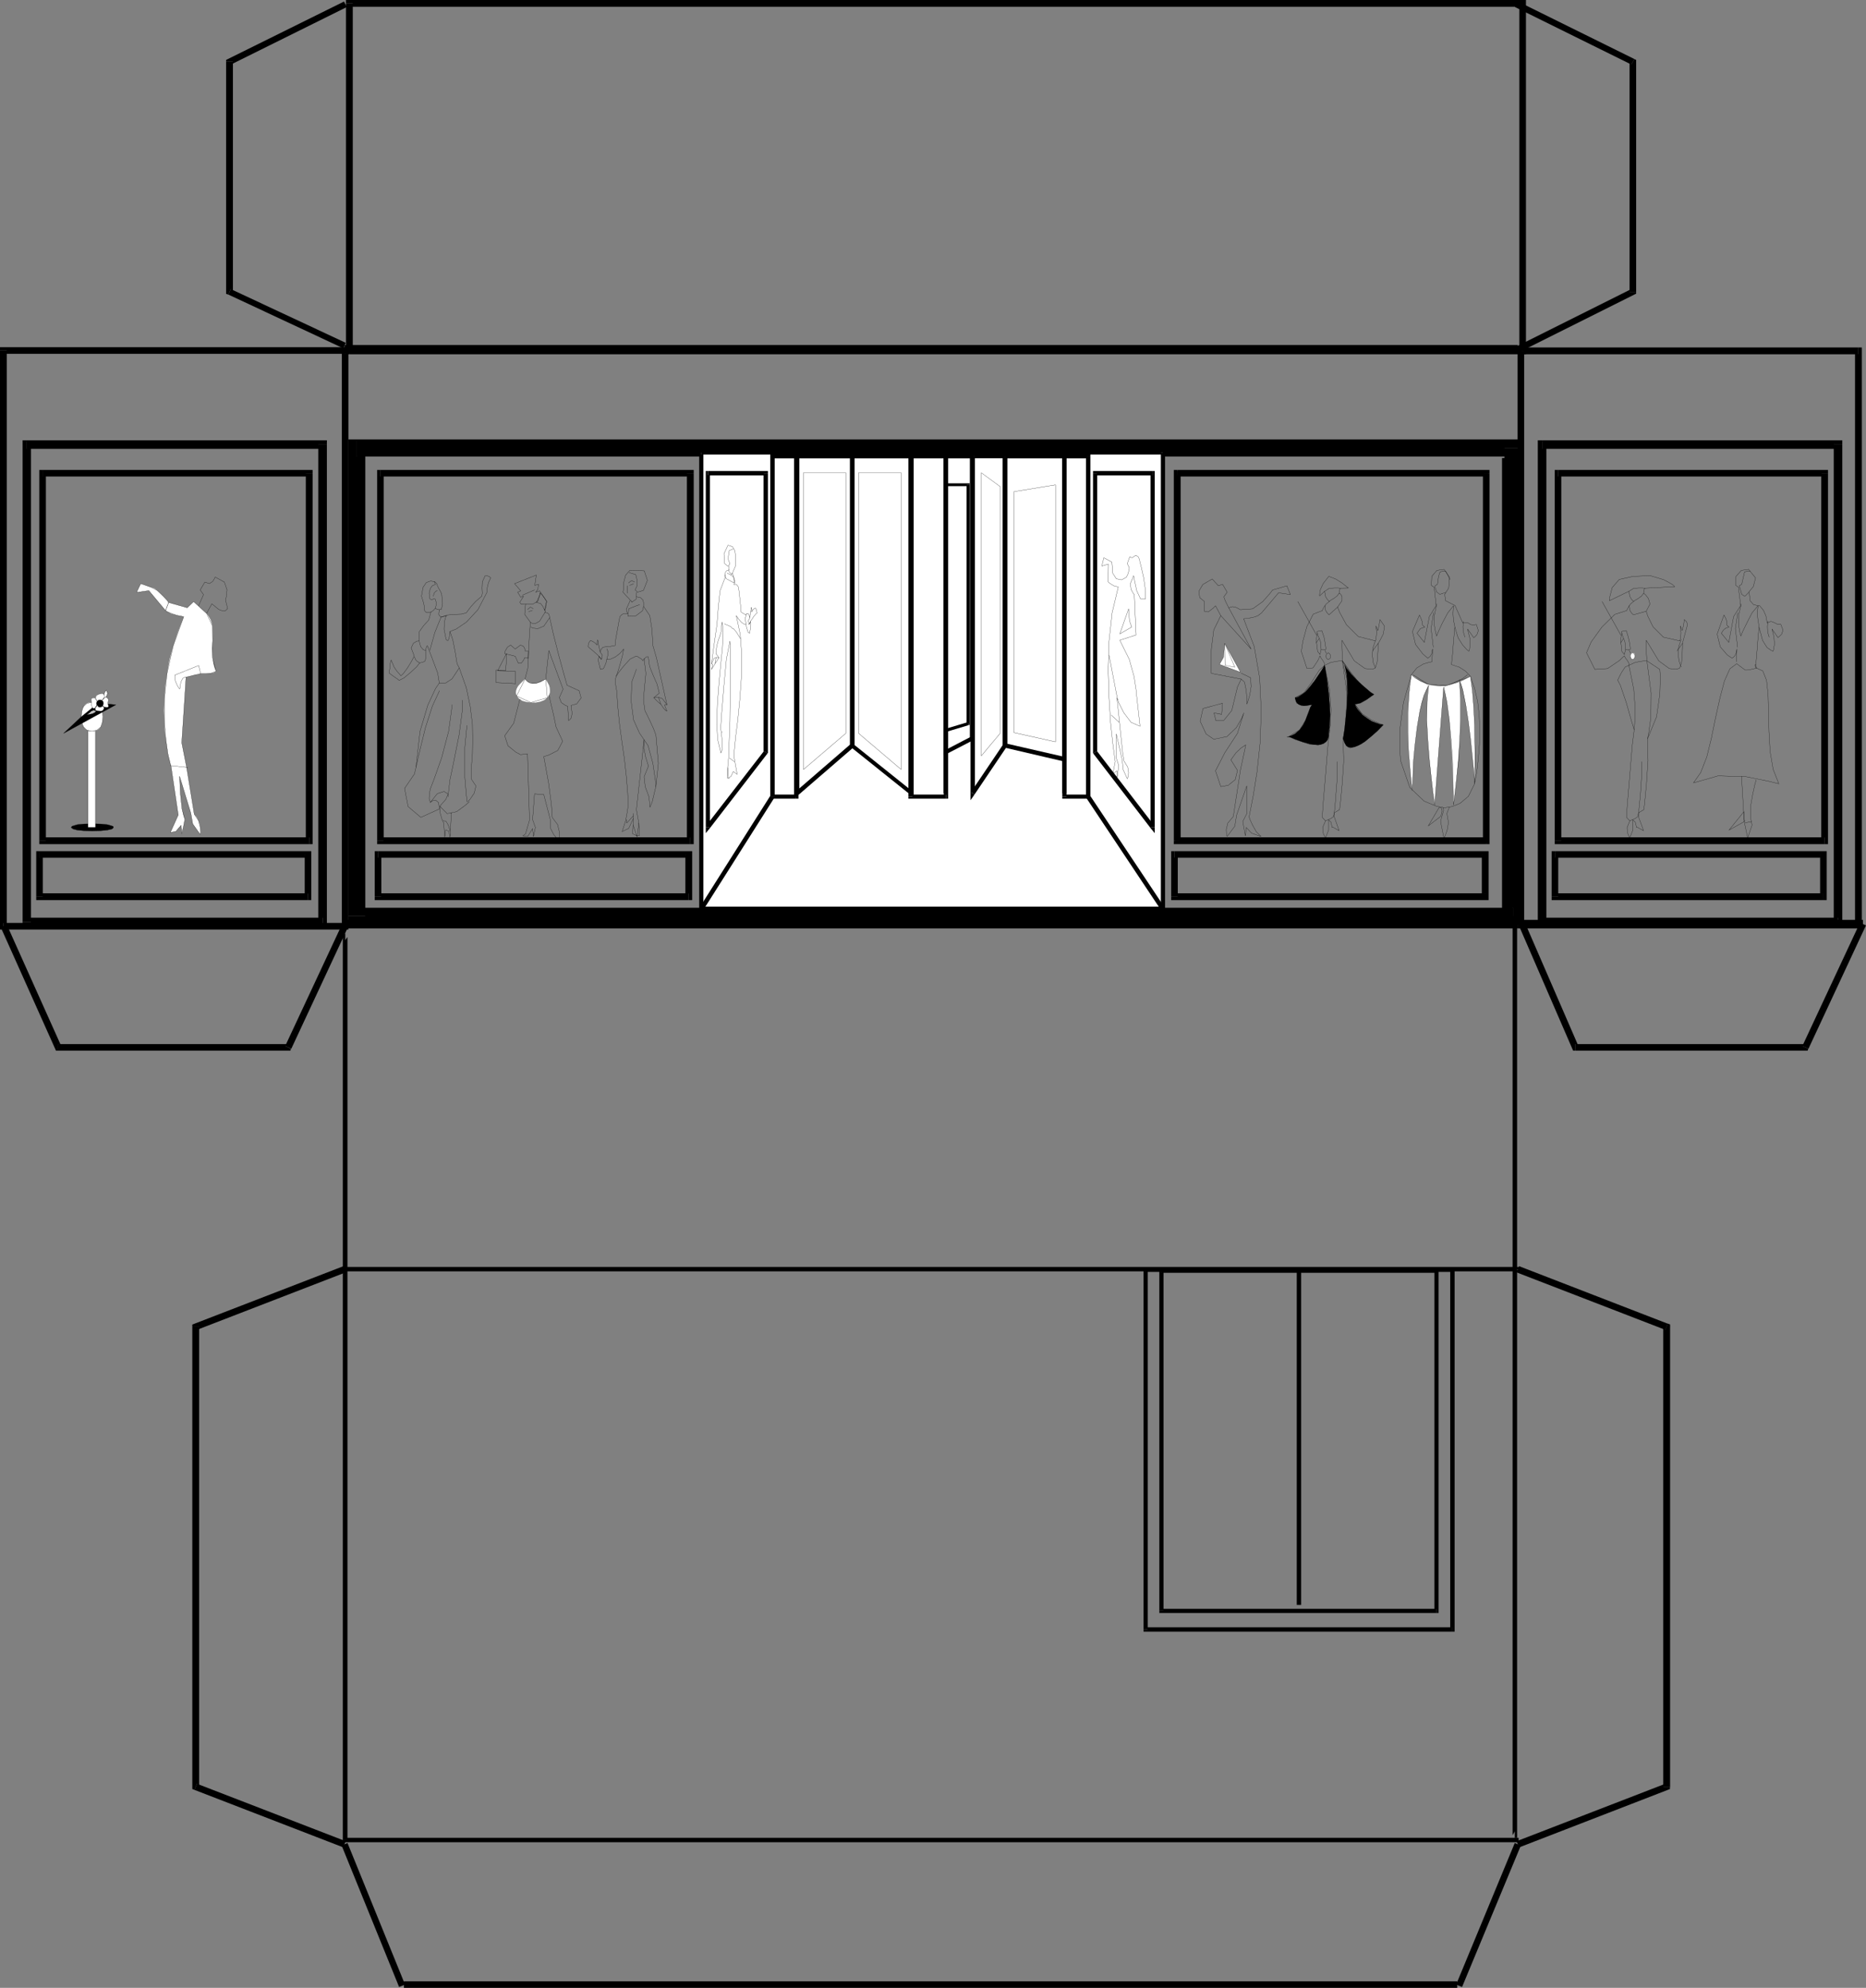 <svg xmlns="http://www.w3.org/2000/svg" width="8500" height="9057" fill-rule="evenodd" stroke-linecap="round" preserveAspectRatio="none"><rect width="100%" height="100%" fill="#808080" stroke="none"/><style>.brush0{fill:#fff}.pen0{stroke:#000;stroke-width:1;stroke-linejoin:round}.brush1{fill:#000}.pen1{stroke:none}</style><path d="M6638 9042v-15H1840v30h4798v-15zm276-4832v-19H1569v39h5345v-20zm0-2618v-20H1569v39h5345v-19z" class="pen1 brush1"/><path d="m7423 1330 8-13-524 262 14 25 524-262 8-12-8 12 8-4v-8h-30z" class="pen1 brush1"/><path d="m7431 294-8-13v1049h30V281l-8-12 8 12v-8l-8-4-14 25z" class="pen1 brush1"/><path d="m6908 19-7 13 530 262 14-25L6915 7l-7 12zm6 8384-14-6-267 645 27 11 268-645-14-5z" class="pen1 brush1"/><path d="m7577 8141 9-14-678 262 12 28 677-262 10-14-10 14 10-4v-10h-30z" class="pen1 brush1"/><path d="m7586 6059-9-14v2096h30V6045l-10-14 10 14v-10l-10-4-11 28z" class="pen1 brush1"/><path fill="none" d="m7586 6059-9-14v2096h30V6045l-10-14 10 14v-10l-10-4-11 28" class="pen0"/><path d="m6914 5783-6 14 678 262 11-28-677-262-6 14zm1572-1573v-19H6914v39h1572v-20z" class="pen1 brush1"/><path d="m7176 4757 14 9-241-556-28 12 241 556 14 9-14-9 4 9h10v-30z" class="pen1 brush1"/><path d="m8210 4766 14-9H7176v30h1048l14-9-14 9h10l3-9-27-12z" class="pen1 brush1"/><path d="m8486 4210-14-5-262 561 28 12 262-562-14-6zM907 6045l-10 14 678-262-11-28-678 262-10 14 10-14-10 4v10h31z" class="pen1 brush1"/><path d="m897 8127 10 14V6045h-31v2096l10 14-10-14v10l10 4 11-28z" class="pen1 brush1"/><path d="m1569 8403 6-14-678-262-11 28 678 262 5-14z" class="pen1 brush1"/><path d="m1569 8403-13 5 262 645 27-11-262-645-14 6zM625 5525zm436-5244-9 13 528-262-13-25-529 262-8 12 8-12-8 4v8h31z" class="pen1 brush1"/><path d="m1051 1317 10 13V281h-31v1049l10 12-10-12v9l10 3 11-25z" class="pen1 brush1"/><path d="m1569 1575 6-13-524-245-11 25 524 245 5-12zM265 4757l14 9-248-553-28 11 248 554 14 9-14-9 4 9h10v-30z" class="pen1 brush1"/><path d="m1299 4766 14-9H265v30h1048l14-9-14 9h10l2-9-26-12z" class="pen1 brush1"/><path d="m1575 4210-14-5-262 561 28 12 262-562-14-6z" class="pen1 brush1"/><path d="m1572 1612-15-15v2623h30V1597l-15-15 15 15v-15h-15v30z" class="pen1 brush1"/><path d="m31 1597-16 15h1557v-30H15l-15 15 15-15H0v15h31z" class="pen1 brush1"/><path d="m15 4205 16 15V1597H0v2623l15 15-15-15v15h15v-30z" class="pen1 brush1"/><path d="m1557 4220 15-15H15v30h1557l15-15-15 15h15v-15h-30zm50-4205-15 16h5344V0H1592l-16 15 16-15h-16v15h31z" class="pen1 brush1"/><path d="m1592 1583 15 16V15h-31v1584l16 15-16-15v15h16v-31z" class="pen1 brush1"/><path d="m6921 1599 15-16H1592v31h5344l15-15-15 15h15v-15h-30z" class="pen1 brush1"/><path d="m6936 31-15-16v1584h30V15l-15-15 15 15V0h-15v31zm1529 1583-15-15v2613h31V1599l-16-16 16 16v-16h-16v31z" class="pen1 brush1"/><path d="m6943 1599-15 15h1537v-31H6928l-15 16 15-16h-15v16h30z" class="pen1 brush1"/><path d="m6928 4197 15 15V1599h-30v2613l15 15-15-15v15h15v-30z" class="pen1 brush1"/><path d="m8450 4212 15-15H6928v30h1537l16-15-16 15h16v-15h-31zM6931 2041l-39-39H1625v78h5267l-39-39h78v-39h-39l39 39z" class="pen1 brush1"/><path d="m6892 4213 39-39V2041h-78v2133l39-38v77h39v-39l-39 39z" class="pen1 brush1"/><path d="m1586 4174 39 39h5267v-77H1625l39 38h-78v39h39l-39-39z" class="pen1 brush1"/><path d="m1625 2002-39 39v2133h78V2041l-39 39v-78h-39v39l39-39zm5236 2206h20V2087h-39v2121h19z" class="pen1 brush1"/><path d="M3194 2062h2103v2079H3194V2062z" class="pen1 brush0"/><path d="m5307 2062-10-10H3194v19h2103l-9-9h19v-10h-10l10 10z" class="pen1 brush1"/><path d="m5297 4151 10-10V2062h-19v2079l9-10v20h10v-10l-10 10z" class="pen1 brush1"/><path d="m3185 4141 9 10h2103v-20H3194l10 10h-19v10h9l-9-10z" class="pen1 brush1"/><path d="m3194 2052-9 10v2079h19V2062l-10 9v-19h-9v10l9-10z" class="pen1 brush1"/><path d="m3509 3630 1-6-324 512 17 11 324-512 1-5-1 5 1-3v-2h-19z" class="pen1 brush1"/><path d="m3519 2069-10 9v1552h19V2078l-9 10v-19h-10v9l10-9z" class="pen1 brush1"/><path d="m4966 2078-10-9H3519v19h1437l-9-10h19v-9h-10l10 9z" class="pen1 brush1"/><path d="m4965 3624 1 6V2078h-19v1552l1 5-1-5v2l1 3 17-11z" class="pen1 brush1"/><path d="m5297 4141 9-5-341-512-17 11 341 512 8-6zM4162 2078l-10-9h-270v19h270l-9-10h19v-9h-10l10 9z" class="pen1 brush1"/><path d="m4147 3621 15-7V2078h-19v1536l15-7-11 14 15 13v-20l-15 7z" class="pen1 brush1"/><path d="m3872 3397 4 7 271 217 11-14-271-217 5 7h-20v4l4 3-4-7z" class="pen1 brush1"/><path d="m3882 2069-10 9v1319h20V2078l-10 10v-19h-10v9l10-9z" class="pen1 brush1"/><path d="m3641 2078-10 10h251v-19h-251l-10 9 10-9h-10v9h20z" class="pen1 brush1"/><path d="m3624 3607 17 7V2078h-20v1536l17 7-17-7v21l17-14-14-14z" class="pen1 brush1"/><path d="m3872 3397 3-7-251 217 14 14 251-217 3-7-3 7 3-3v-4h-20z" class="pen1 brush1"/><path d="m3882 2088-10-10v1319h20V2078l-10-9 10 9v-9h-10v19z" class="pen1 brush1"/><path fill="none" d="M3853 2154h-193v1352l193-165V2154v1187l-193 165V2154h193m58 0h194v1352l-194-165V2154v1187l194 165V2154h-194" class="pen0"/><path d="M4848 3614h10V2078h-19v1536h9z" class="pen1 brush1"/><path d="M4578 2078h-147v1536l147-217V2078z" class="pen1 brush0"/><path d="m4441 2078-10 10h147v-19h-147l-10 9 10-9h-10v9h20z" class="pen1 brush1"/><path d="m4423 3609 18 5V2078h-20v1536l18 6-18-6v32l18-26-16-11z" class="pen1 brush1"/><path d="m4568 3397 2-6-147 218 16 11 147-218 2-5-2 5 2-3v-2h-20z" class="pen1 brush1"/><path d="m4578 2088-10-10v1319h20V2078l-10-9 10 9v-9h-10v19z" class="pen1 brush1"/><path d="m4858 2078-10-9h-270v19h270l-9-10h19v-9h-10l10 9z" class="pen1 brush1"/><path d="m4845 3469 13-10V2078h-19v1381l12-10-6 20 13 3v-13l-13 10z" class="pen1 brush1"/><path d="m4568 3397 7 9 270 63 6-20-270-62 7 10h-20v8l7 1-7-9z" class="pen1 brush1"/><path d="m4578 2069-10 9v1319h20V2078l-10 10v-19h-10v9l10-9zm-270 1545h9V2078h-19v1536h10z" class="pen1 brush1"/><path d="m4438 2078-10-9h-120v19h120l-10-10h20v-9h-10l10 9z" class="pen1 brush1"/><path d="m4432 3373 6-8V2078h-20v1287l6-9 8 17 6-3v-5l-6 8z" class="pen1 brush1"/><path d="m4298 3427 14 8 120-62-8-17-121 63 14 8h-19v15l14-7-14-8z" class="pen1 brush1"/><path d="m4308 2069-10 9v1349h19V2078l-9 10v-19h-10v9l10-9z" class="pen1 brush1"/><path d="m4417 2209-7-7h-100v13h100l-7-6h14v-7h-7l7 7z" class="pen1 brush1"/><path d="m4412 3304 5-7V2209h-14v1088l6-7 3 14 5-2v-5l-5 7z" class="pen1 brush1"/><path d="m4303 3327 9 7 100-30-3-14-100 30 8 7h-14v10l9-3-9-7z" class="pen1 brush1"/><path d="m4310 2202-7 7v1118h14V2209l-7 6v-13h-7v7l7-7z" class="pen1 brush1"/><path d="m4556 2217-86-63v1290l86-103V2217z" class="pen1 brush0"/><path fill="none" d="m4556 2217-86-63v1290l86-103V2217v1124l-86 103V2154l86 63m63 23 189-31v1171l-189-42V2240v1098l189 42V2209l-189 31" class="pen0"/><path d="m3498 2156-10-10h-263v20h263l-10-10h20v-10h-10l10 10z" class="pen1 brush1"/><path d="m3496 3433 2-6V2156h-20v1271l2-5 16 11 2-3v-3l-2 6z" class="pen1 brush1"/><path d="m3215 3768 18 6 263-341-16-11-264 341 18 5h-19v28l18-22-18-6z" class="pen1 brush1"/><path d="m3225 2146-10 10v1612h19V2156l-9 10v-20h-10v10l10-10zm1773 10-10 10h262v-20h-262l-9 10 9-10h-9v10h19z" class="pen1 brush1"/><path d="m4997 3422 1 5V2156h-19v1271l1 6-1-6v3l1 3 17-11z" class="pen1 brush1"/><path d="m5241 3768 18-5-262-341-17 11 262 341 18-6-18 6 18 22v-28h-19z" class="pen1 brush1"/><path d="m5250 2166-9-10v1612h19V2156l-10-10 10 10v-10h-10v20zm-2090-10-16-15H1733v30h1411l-15-15h31v-15h-16l16 15z" class="pen1 brush1"/><path d="m3144 3846 16-15V2156h-31v1675l15-16v31h16v-15l-16 15z" class="pen1 brush1"/><path d="m1718 3831 15 15h1411v-31H1733l15 16h-30v15h15l-15-15z" class="pen1 brush1"/><path d="m1733 2141-15 15v1675h30V2156l-15 15v-30h-15v15l15-15zm5046 15-9-10H5363v20h1407l-10-10h19v-10h-9l9 10z" class="pen1 brush1"/><path d="m6770 3840 9-9V2156h-19v1675l10-10v19h9v-9l-9 9z" class="pen1 brush1"/><path d="m5353 3831 10 9h1407v-19H5363l9 10h-19v9h10l-10-9z" class="pen1 brush1"/><path d="m5363 2146-10 10v1675h19V2156l-9 10v-20h-10v10l10-10z" class="pen1 brush1"/><path fill="none" d="M3320 2595v-16l-4 1-15-12-3-45 18-39 21 7h0l11 20 3 27-1 27v15h0l-3 6-3 8-4 8-3 9 8 30h0l2 3v12l-4 7h0l9-1 6 4 4 6 1 2h0l3 16 4 36 4 38 2 25 22 13h0v-1l1-2 2-1v-3h0l8 1 4 7 2 9v4l5-31 2-18h0l1 2 1 7v8l-1 4h0l3-3 4-7 5-5 6-3h0l4 7 2 8 1 6v3h0l-3 1-5 6-7 8-7 12h0l-2 2-1 2-3 3-1 4h0v2l1 4v14h0l-5 33-7-4-7-21-3-15h0l-8-1-13-9-12-14-11-16h0l18 86 7 97-2 100-7 99-9 92-10 79-6 61v36l13 73-18-13-10 22-11 8-7-1 3-50 5-53h0v-21l2-55 3-79 1-93 1-93v-147l-2-32h0l-16 82-12 129-10 123-4 63h0l3 23 4 38 1 34-7 18h0l-15-62-4-78 3-86 7-90 8-87 8-79 3-67-4-48h0l-3 19v13l-1 8-3 11h0l-4 13-7 19-7 26-4 35 14 18-34 54 6-23-6-3 14-103h0l11-76 6-79 8-74 22-58h0v-12l2-13 5-8 11-4v-2 2l-11 4-5 8-2 13v12h0l-22 58-8 74-6 79-11 76h0l-14 103 6 3-6 23 34-54-14-18 4-35 7-26 7-19 4-13h0l3-11 1-8v-13l3-19h0l4 48-3 67-8 79-8 87-7 90-3 86 4 78 15 62h0l7-18-1-34-4-38-3-23h0l4-63 10-123 12-129 16-82h0l2 32v147l-1 93-1 93-3 79-2 55v21h0l-5 53-3 50 7 1 11-8 10-22 18 13-13-73v-36l6-61 10-79 9-92 7-99 2-100-7-97-18-86h0l11 16 12 14 13 9 8 1h0l3 15 7 21 7 4 5-33h0v-14l-1-4v-2h0l1-4 3-3 1-2 2-2h0l7-12 7-8 5-6 3-1h0v-3l-1-6-2-8-4-7h0l-6 3-5 5-4 7-3 3h0l1-4v-8l-1-7-1-2h0l-2 18-5 31v-4l-2-9-4-7-8-1h0v3l-2 1-1 2v1h0l-22-13-2-25-4-38-4-36-3-16h0l-1-2-4-6-6-4-9 1h0l4-7v-12l-2-3h0l-8-30 3-9 4-8 3-8 3-6h0v-15l1-27-3-27-11-20h0l-21-7-18 39 3 45 15 12 4-1v16m3 859 22 16-22-16m-8 40 4 54-4-54m-58-472 5-26-5 26" class="pen0"/><path fill="none" d="m3241 3024 11-24 12-5 11 1-11-1-12 5-11 24m48 310h0v3h0v-3h0m11-492h0l5 3 13 5 12 6 6 7h0l7 3 13 16 12 20 5 8-5-8-12-20-13-16-7-3h0l-6-7-12-6-13-5-5-3h0m119-10h0l-3 6-1 3-2 3-1 1 1-1 2-3 1-3 3-6h0" class="pen0"/><path fill="none" d="m3415 2816-6 12 3 17 7-13-7 13-3-17 6-12m-17 29h0v-3l-1-8-2-9v-9h0v-2l2-4v-4l1-4-1 4v4l-2 4v2h0v9l2 9 1 8v3h0m-62-234h0l-2 2v3l-1 2h0l-11-12-2-11 2 11 11 12h0l1-2v-3l2-2h0m-17-35 6-7-7-18v-17l4-26 18-7-18 7-4 26v17l7 18-6 7m3 40-10-5 10 5 19 11h0l2 9v9l1 9v2l-37-20h0v-2l-2-4-1-6-2-6 2 6 1 6 2 4v2h0l37 20v-2l-1-9v-9l-2-9h0l-19-11-10-5 10 5" class="pen0"/><path d="m5141 2774 4 54 10 29-54 31 40-114z" class="pen1 brush0"/><path fill="none" d="m5141 2774 4 54 10 29-54 31 40-114-40 114 54-31-10-29-4-54m513 293 43 21h0l2 40-6 39-9 29-4 12h0v-19l-3-42-8-39-15-14 15 14 8 39 3 42v19h0l4-12 9-29 6-39-2-40h0l-43-21m-602-82 39 204-39-204m10 273 36 33-36-33m-2601-557h0l-10 37-23 14-23 1-11-1 11 1 23-1 23-14 10-37h0m21 90h0l-24 39-21 12-15-3-6-4 6 4 15 3 21-12 24-39h0m-103-79 56-24-56 24m-319 499h0l-16 119-32 122-34 96-15 39h0l-3 8-4 21-1 23 5 17-5-17 1-23 4-21 3-8h0l15-39 34-96 32-122 16-119h0m46-21h0l1 39-7 54-9 67-14 70-14 70-13 61-6 49-3 30 3-30 6-49 13-61 14-70 14-70 9-67 7-54-1-39h0m-114-499h0l-3 1-5 3-7 8-3 14 3-14 7-8 5-3 3-1h0m17 121 25-7-25 7m10 927h0l13 3 10 17 6 19 1 8-1-8-6-19-10-17-13-3h0m119-86h0l-21 18-37 27-43 9-34-34 34 34 43-9 37-27 21-18h0m-10 0h0l-4-33-7-85-1-113 11-117-11 117 1 113 7 85 4 33h0m-127-541h0l8 2 21-2 29-19 33-50-33 50-29 19-21 2-8-2h0m33-307h0l-4 7-6 22-1 34 9 45h0l3 4 6 1 5-11 4-30-4 30-5 11-6-1-3-4h0l-9-45 1-34 6-22 4-7h0m-32-27h0l-6-1-5-1-4-2-4-3 4 3 4 2 5 1 6 1h0" class="pen0"/><path fill="none" d="M1983 2771h0l2-7 2-8v-11l-4-15h0l-7-2-10 5-8-5-3-25h0l5-22 9-12 9-4 5-2v-1l-3-11 3 11v1l-5 2-9 4-9 12-5 22h0l3 25 8 5 10-5 7 2h0l4 15v11l-2 8-2 7h0m0 0h0l-5 6-4 4-5 4-6 3 6-3 5-4 4-4 5-6h0m-88 725h0l18-79 25-102 32-99 32-69-32 69-32 99-25 102-18 79h0m17-476h0l-4-2-7-4-7-7-6-14 6 14 7 7 7 4 4 2h0m46-57 23-82 28-69-28 69-23 82m-49-43h0l7 26 11 13 8 4h5-5l-8-4-11-13-7-26h0" class="pen0"/><path fill="none" d="M2130 3653h0l11-11 19-28 8-33-20-30h0l-2-25 2-39 4-53 1-62-1-72-10-81-18-86-32-90h0l-10-19-8-50-11-57-13-40h0l28-11 47-32 52-56 40-77h0l1-9 2-16 5-21 10-22h0l-6-6-8-3-7-1h-4 0l-13 28-1 29 1 23-2 13h0l-28 24-22 24-15 20-6 8h0l-21 6-30 1-34 3-30 10h0l-7-7-3-4v-9l3-14h0l3-1h4l1-1h0l3-10 3-17-2-19-2-24h0l-2-4-5-10-7-12-6-13h0l-1-5-3-4-4-4-6-5 2 2h0l-18-4-20 7-15 22-7 40h0l10 33 3 17v8l1 8 8 9h14l7-3h0l-10 37-23 25-20 28-1 42h0l-10 1-16 10-10 21 14 37h0l-13 25-19 31-18 24-11 10h0l-8-10-10-11-13-19-13-32h0l-5 17-1 19-3 17v7h0l7 5 15 11 16 11 7 6h0l22-11 30-25 28-26 14-18h0l12-2 11-5 6-17-1-33h0l1-10 3-7 1-3 2-1 47 125 7 45-7-45 7 45h0l-17 25-35 75-36 121-18 163h0l-3 13-2 8-2 7v2h0l-45 66 16 83 58 49 84-38h0l-3-29-13-11-14 2-11 8h0l32-40 31-10 18 12-10 24h0l-25 28-1 34 9 31 6 12h0l3 27 1 21 2 13v6l4-32 14 4 6 28h0l2-18 1-37 2-39 1-17-1 17-2 39-1 37-2 18h0l-6-28-14-4-4 32v-6l-2-13-1-21-3-27h0l-6-12-9-31 1-34 25-28h0l10-24-18-12-31 10-32 40h0l11-8 14-2 13 11 3 29h0l-84 38-58-49-16-83 45-66h0v-2l2-7 2-8 3-13h0l18-163 36-121 35-75 17-25h0l-7-45 7 45-7-45-47-125-2 1-1 3-3 7-1 10h0l1 33-6 17-11 5-12 2h0l-14 18-28 26-30 25-22 11h0l-7-6-16-11-15-11-7-5h0v-7l3-17 1-19 5-17h0l13 32 13 19 10 11 8 10h0l11-10 18-24 19-31 13-25h0l-14-37 10-21 16-10 10-1h0l1-42 20-28 23-25 10-37h0l-7 3h-14 0l-8-9-1-8v-8l-3-17-10-33h0l7-40 15-22 20-7 18 4h0l-2-2 6 5 4 4 3 4 1 5h0l6 13 7 12 5 10 2 4h0l2 24 2 19-3 17-3 10h0l-1 1h-4l-3 1h0l-3 14v9l3 4 7 7h0l30-10 34-3 30-1 21-6h0l6-8 15-20 22-24 28-24h0l2-13-1-23 1-29 13-28h4l7 1 8 3 6 6h0l-10 22-5 21-2 16-1 9h0l-40 77-52 56-47 32-28 11h0l13 40 11 57 8 50 10 19h0l32 90 18 86 10 81 1 72-1 62-4 53-2 39 2 25h0l20 30-8 33-19 28-11 11h0m769-934 1-20h0l31-9 18-46-14-43-65-3h0l-20 22-8 31-1 30-3 17h0l6 7 9 10 11 11 7 9-16 36h0l-2 3v6l2 8 5 8h0l-15-1-11 4-7 7-3 3h0l-4 18-7 40-8 44-3 30h0l-7 1-14 3-14 2h-8 0l-13 2-6 8-5 9-1 5-8-35-3-20h0l-2 1-1 8v14h0l-3-3-7-7-9-6-11-5h0l-7 9-3 9-1 7v3h0l6 6 17 14 17 15 9 9h0v2l-1 5-1 7v9h0l9 37 14-4 11-24 4-18h0l17-1 22-10 21-16 17-20h0l-6 32-11 40-11 36-6 16h0l-5 18 3 25 4 23 1 11h0l4 60 7 73 11 81 12 84 9 82 6 72 3 58-6 38-6 33-16 50 30-15 21-45-3 70 20 9 11-1-3-57-11-61 35-319h0v42l7 37 9 29 4 12h0l-20 49 5 45 17 46 5 48h0l10-25 17-71 11-104-11-128h0l-11-30-17-37-15-31-7-13h0l-7-50 5-59 6-62-8-66h0l7-6 5-4h7l6 44 16 40 18 41 10 41-25 21h0l4 4 10 10 11 10 7 5h0l10 15 8 10 7 6 3 1-11-28 11-1-48-215h0l-16-55-4-71-10-65-29-43h0l1-14-3-14-11-11-19-4 19 4 11 11 3 14-1 14h0l29 43 10 65 4 71 16 55h0l48 215-11 1 11 28-3-1-7-6-8-10-10-15h0l-7-5-11-10-10-10-4-4h0l25-21-10-41-18-41-16-40-6-44h0-7l-5 4-7 6h0l8 66-6 62-5 59 7 50h0l7 13 15 31 17 37 11 30h0l11 128-11 104-17 71-10 25h0l-5-48-17-46-5-45 20-49h0l-4-12-9-29-7-37v-42h0l-35 319 11 61 3 57-11 1-20-9 3-70-21 45-30 15 16-50 6-33 6-38-3-58-6-72-9-82-12-84-11-81-7-73-4-60h0l-1-11-4-23-3-25 5-18h0l6-16 11-36 11-40 6-32h0l-17 20-21 16-22 10-17 1h0l-4 18-11 24-14 4-9-37h0v-9l1-7 1-5v-2h0l-9-9-17-15-17-14-6-6h0v-3l1-7 3-9 7-9h0l11 5 9 6 7 7 3 3h0v-14l1-8 2-1h0l3 20 8 35 1-5 5-9 6-8 13-2h8l14-2 14-3 7-1h0l3-30 8-44 7-40 4-18h0l3-3 7-7 11-4 15 1h0l-5-8-2-8v-6l2-3h0l16-36-7-9-11-11-9-10-6-7h0l3-17 1-30 8-31 20-22h0l65 3 14 43-18 46-31 9h0l-1 20" class="pen0"/><path fill="none" d="m2891 2652-14-7-14 11 14-11 14 7m-5 8-18 7 18-7m-29 9 2 34-2-34m131 916h0l-3-32-11-75-22-81-39-57h0l-27-60-11-86 3-87 21-58-21 58-3 87 11 86 27 60h0l39 57 22 81 11 75 3 32h0m-104 133-29 32-2-16 2 16 29-32m26 32-8 63-18-54 18 54 8-63m100-542-10-30 10 30m28 3-21-28-20-7-19 3 19-3 20 7 21 28m-153 518 1-23-1 23m50-729h0l-1 3-2 1-1 3-2 4h0l-6-8-12-7-9-6-4-1h0l-28 14-29 32-24 30-10 16 10-16 24-30 29-32 28-14h0l4 1 9 6 12 7 6 8h0l2-4 1-3 2-1 1-3h0m-207-10h0l5 6 4 4 1 3 2 1-2-1-1-3-4-4-5-6h0" class="pen0"/><path fill="none" d="m2734 2971 10 14-4 19-12-14 12 14 4-19-10-14m30 33h0l2-2 1-10 3-10v-11h0l-1-4-2-4-1-4-2-3 2 3 1 4 2 4 1 4h0v11l-3 10-1 10-2 2h0m109-269h0l1 3 3 3v3l21-14 1-11-1 11-21 14v-3l-3-3-1-3h0m29-40-9-7 10-21v-19l-7-30-30-9 30 9 7 30v19l-10 21 9 7m-3 65 15-5-15 5-35 14h0l-1 8-1 12-2 9v4l36-1 29-22h0l2-2 1-5 1-6 3-8-3 8-1 6-1 5-2 2h0l-29 22-36 1v-4l2-9 1-12 1-8h0l35-14 15-5-15 5m-456-140-99 39 28 33-14 6 14 23 13-5h0l-17 28 6 9h12l8-1-4 47 26 36-4 51-8 159-64 250h0l-41 57 15 46 36 29 21 11 32-3 9 301-18 63-12 9 22 3 22-36 4 36 9-41-13-36 9-117 42 3 31 119h0v35l14 28 15 18 8 6h0l2-11 1-25-8-33-24-32h0l-4-57-12-94-16-89-7-38h0l23-7 41-21 22-42-30-65h0l-11-53-17-73-14-64-5-28 14-130 65 176h0l-17 38 9 23 19 13 10 4 4 65h0l4-3 8-9 4-21-5-36h0l26-7 20-27-9-33-55-25h0l-15-53-24-88-24-95-16-72h0l-3-15-8-7-7-1h-4l8-51-32-48-18 6 10-13 3-23-17 5 7-47-7 47 17-5-3 23-10 13 18-6 32 48-8 51h4l7 1 8 7 3 15h0l16 72 24 95 24 88 15 53h0l55 25 9 33-20 27-26 7h0l5 36-4 21-8 9-4 3h0l-4-65-10-4-19-13-9-23 17-38h0l-65-176-14 130 5 28 14 64 17 73 11 53h0l30 65-22 42-41 21-23 7h0l7 38 16 89 12 94 4 57h0l24 32 8 33-1 25-2 11h0l-8-6-15-18-14-28v-35h0l-31-119-42-3-9 117 13 36-9 41-4-36-22 36-22-3 12-9 18-63-9-301-32 3-21-11-36-29-15-46 41-57h0l64-250 8-159 4-51-26-36 4-47-8 1h-12l-6-9 17-28h0l-13 5-14-23 14-6-28-33 99-39" class="pen0"/><path fill="none" d="M2407 2967h-14 0l-1-8-7-14-14-6-24 18h0l-21-18-15 10-10 18-2 11 48 12h0l14 32 14-1 11-15 4-10 17 3v-32 32l-17-3-4 10-11 15-14 1-14-32h0l-48-12 2-11 10-18 15-10 21 18h0l24-18 14 6 7 14 1 8h14" class="pen0"/><path fill="none" d="M2307 2978v30l-4 48-43-3v57l89 5-2-57-80-2 40-78-40 78 80 2 2 57-89-5v-57l43 3 4-48v-30m197-164h0l-27 39-27 11-22-2-9-5 9 5 22 2 27-11 27-39h0" class="pen0"/><path d="m2392 3093-24 24-8 9-6 11-3 9-1 9 1 7 3 9 10 12 15 10 18 5 21 3h22l21-4 18-7 14-11 5-7 4-8 3-9v-11l-1-11-3-11-15-28-24 14-21 6-15 1-14-4-9-5-6-6-5-7z" class="pen1 brush0"/><path fill="none" d="M2392 3093h0l-39 78 65 30 75-22-7-85h0l-45 20-29-3-15-11-5-7 5 7 15 11 29 3 45-20h0l7 85-75 22-65-30 39-78h0m37-320-13-7-13 11 13-11 13 7m-4 8-17 6 17-6m18-36h0l19 4 11 14 6 13 1 6 10-42h0l-3-5-7-11-9-12-10-11h0l-3 14-7 13-5 12-3 5 3-5 5-12 7-13 3-14h0l10 11 9 12 7 11 3 5h0l-10 42-1-6-6-13-11-14-19-4h0m3699-66h0l-9-7-20-16-29-18-31-12h0l-26 33-13 29-3 20v7l23-21h0l4 23 8 14 7 7 3 2h0l-14 11-10 13-7 13-1 5h0l-42 16-29 57-18 66-7 47h0l25 77 28-2 22-33 10-22h0l5 11 7 9 7 12 2 11h0l-25 23-36 57-39 53-35 15h0l20 26 26 7h22l10-2h0v2l-2 7-1 9v8h0l7 65-42 37-51 16-26 4h0l26 1 57 22 61 14 37-25h0l6-19 4-14 3-10 1-2h0l-8 72-11 136-11 131-4 60 15 16h0l-13 30 2 25 7 16 4 6 14-35v-47l11 11 5 24h6l26 15-22-63v-19l24-14h0l4-33 8-85 7-105-3-100h0l32 42 62-28 61-51 28-27h0l-16-5-38-17-43-29-33-43h0l21-5 29-16 26-16 11-7h0l-32-17-37-39-38-48-36-49h0l-1-30-1-31v-33h0l56 94 49 35 35 3 12-6h0l8-26 3-38 2-33v-15h0l8-13 15-29 6-36-21-30h0l-3 19-3 15-2 11-2 5-8-21h0l3 30-2 21-2 13-2 4h0l-78-20-54-54-30-55-10-25h0l20-29v-20l-7-11-6-3 4-23 38-1-38 1-4 23 6 3 7 11v20l-20 29h0l10 25 30 55 54 54 78 20h0l2-4 2-13 2-21-3-30h0l8 21 2-5 2-11 3-15 3-19h0l21 30-6 36-15 29-8 13h0v15l-2 33-3 38-8 26h0l-12 6-35-3-49-35-56-94h0v33l1 31 1 30h0l36 49 38 48 37 39 32 17h0l-11 7-26 16-29 16-21 5h0l33 43 43 29 38 17 16 5h0l-28 27-61 51-62 28-32-42h0l3 100-7 105-8 85-4 33h0l-24 14v19l22 63-26-15h-6l-5-24-11-11v47l-14 35-4-6-7-16-2-25 13-30h0l-15-16 4-60 11-131 11-136 8-72h0l-1 2-3 10-4 14-6 19h0l-37 25-61-14-57-22-26-1h0l26-4 51-16 42-37-7-65h0v-8l1-9 2-7v-2h0l-10 2h-22l-26-7-20-26h0l35-15 39-53 36-57 25-23h0l-2-11-7-12-7-9-5-11h0l-10 22-22 33-28 2-25-77h0l7-47 18-66 29-57 42-16h0l1-5 7-13 10-13 14-11h0l-3-2-7-7-8-14-4-23h0l-23 21v-7l3-20 13-29 26-33h0l31 12 29 18 20 16 9 7h0" class="pen0"/><path fill="none" d="M6056 2740h0l5-5 14-8 15-11 10-13-10 13-15 11-14 8-5 5h0m48-60h0l-8-1h-18l-24 2-20 13 20-13 24-2h18l8 1h0m-11 86-39 35h0l-2-2-7-7-7-12-3-21 3 21 7 12 7 7 2 2h0l39-35m172 154h0l-11 32-3 32 3 24 1 10 10 25-10-25-1-10-3-24 3-32 11-32h0" class="pen0"/><path fill="none" d="M6253 2966h0l2-5 6-7 8-11 9-12-9 12-8 11-6 7-2 5h0m-240 16 5-23-2-32h0l-2-6-4-11-6-14v-11 11l6 14 4 11 2 6h0l2 32-5 23m8-109h0l10 29 5 27 3 21v9h0l-7 2h-7l-4-1-3-1 3 1 4 1h7l7-2h0v-9l-3-21-5-27-10-29h0m-12 36-13 20 13-20" class="pen0"/><path fill="none" d="M6013 2982h0l-11-14-6-47 4-44 21-4-21 4-4 44 6 47 11 14h0m26 7h0l2-5 4-6 4-3 1-1h0l2 1 4 3 4 6 1 5h0l-1 6-1 4-5 4-4 1h0l-4-1-3-4-2-4-2-6 2 6 2 4 3 4 4 1h0l4-1 5-4 1-4 1-6h0l-1-5-4-6-4-3-2-1h0l-1 1-4 3-4 6-2 5h0m-4-26 7 14-7-14m-123-222 86 154-86-154m203 270h0-7l-19 2-26 5-29 13h0l22 109 7 93-3 67-3 25 3-25 3-67-7-93-22-109h0l29-13 26-5 19-2h7m-25 459h0l2 65-6 77-5 65-3 26h0l-4 18-11 8-14 6-11 5 11-5 14-6 11-8 4-18h0l3-26 5-65 6-77-2-65h0m25-459h0l20 146-2 112-9 72-6 25 6-25 9-72 2-112-20-146h0" class="pen0"/><path d="m5579 2932-6 63-18 32 96 36-72-131z" class="pen1 brush0"/><path fill="none" d="m5579 2932-6 63-18 32 96 36-72-131 72 131-96-36 18-32 6-63m-18-127 138 152-102-188 102 188-138-152m1137 277h0l19 54 14 60 7 63 3 67-2 67-5 63-7 61-10 54h0l-28 57-38 32-34 14-15 3h0l-11 29h0l7 41-6 36-9 25-6 10-15-76 14-51-3-10-1-3h0l-27-4-58-24-65-62-42-122h0l-4-54 1-93 16-118 36-127h0l25-31 30-18 28-8 11-2 3-58h0l-2 6-2 14-7 13-11 9h0l-23-20-33-43-14-59 32-75h0l8 18 5 14 1 10v4l10 9-20 7-15 21 33 42 23-118 31-50-9-83-13-9 2-41 23-27 33-5 25 36-4 49-18 29 4 29 43 22 35 79 22-1h0l4 2 9 6 14 3 13-3h0l9 28-6 18-10 11-5 3-28-39h0l11 44v31l-2 19-3 7h0l-9-7-19-21-21-33-15-49h0l-6 66-4 54-4 37-1 14h0l36 12 28 18 16 17 6 7h0l-6-7-16-17-28-18-36-12h0l1-14 4-37 4-54 6-66h0l15 49 21 33 19 21 9 7h0l3-7 2-19v-31l-11-44h0l28 39 5-3 10-11 6-18-9-28h0l-13 3-14-3-9-6-4-2h0l-22 1-35-79-43-22-4-29 18-29 4-49-25-36-33 5-23 27-2 41 13 9 9 83-31 50-23 118-33-42 15-21 20-7-10-9v-4l-1-10-5-14-8-18h0l-32 75 14 59 33 43 23 20h0l11-9 7-13 2-14 2-6h0l-3 58-11 2-28 8-30 18-25 31h0l-36 127-16 118-1 93 4 54h0l42 122 65 62 58 24 27 4h0l1 3 3 10-14 51 15 76 6-10 9-25 6-36-7-41h0l11-29h0l15-3 34-14 38-32 28-57h0l10-54 7-61 5-63 2-67-3-67-7-63-14-60-19-54h0" class="pen0"/><path fill="none" d="M6545 2751h0l-11 52v47l6 34 4 14h0l7-18 19-41 25-47 26-32h0l-2 36 2 31 5 22 1 8-1-8-5-22-2-31 2-36h0l-26 32-25 47-19 41-7 18h0l-4-14-6-34v-47l11-52h0m-16 198-10-85 11-73-11 73 10 85m8-280 11-7 5-36 7-21 25-3 21 39-21-39-25 3-7 21-5 36-11 7m0 0h0l1 10 6 18 15 11 26-9-26 9-15-11-6-18-1-10h0m-100 406h0l85 53 80-7 60-29 23-18-23 18-60 29-80 7-85-53h0m125 645-56 43 50-85h0l11 4 2 14-4 17-3 7 3-7 4-17-2-14-11-4h0l-50 85 56-43m105-889h0l-1 7-2 18 2 24 7 23-7-23-2-24 2-18 1-7h0m-65 846-29 4 29-4" class="pen0"/><path d="m6429 3074-6 41-4 43-6 90v89l3 82 6 73 5 57 6 53 3-63 2-65 7-76 10-83 13-78 8-36 10-32 11-26 11-21-4 35-3 39-2 84 5 90 7 90 16 147 8 61 41-538 8 32 7 36 11 82 7 89 6 89 5 148 1 62 7-58 7-64 7-80 7-90 4-96v-95l-5-89 8 21 8 27 13 67 12 78 10 81 14 140 4 61 1-55v-132l-1-79-4-82-6-76-9-65-31 17-29 12-28 8-25 6-25 1-20-1-21-3-18-5-31-13-22-15-14-11-5-4z" class="pen1 brush0"/><path fill="none" d="M6429 3074h0l-11 86-5 88v89l3 83 6 72 5 59 4 37 2 14h0v-17l3-46 2-65 7-77 10-82 13-78 18-68 22-47h0l-7 74-2 84 5 92 7 88 8 81 8 66 6 45 2 16 41-538h0l15 68 11 82 8 89 6 89 3 81 1 67 1 46v16h0l2-15 5-43 7-64 9-80 5-90 4-96v-95l-5-89h0l15 48 14 68 12 78 10 80 8 77 6 63 3 45 1 16h0l1-15v-40l2-60-2-72-1-79-4-82-6-76-9-65h0l-113 43-84-8-54-27-18-16 18 16 54 27 84 8 113-43h0l9 65 6 76 4 82 1 79 2 72-2 60v40l-1 15h0l-1-16-3-45-6-63-8-77-10-80-12-78-14-68-15-48h0l5 89v95l-4 96-5 90-9 80-7 64-5 43-2 15h0v-16l-1-46-1-67-3-81-6-89-8-89-11-82-15-68h0l-41 538-2-16-6-45-8-66-8-81-7-88-5-92 2-84 7-74h0l-22 47-18 68-13 78-10 82-7 77-2 65-3 46v17h0l-2-14-4-37-5-59-6-72-3-83v-89l5-88 11-86h0" class="pen0"/><path d="m6781 3893-15-15H5350v30h1416l-16-15h31v-15h-15l15 15z" class="pen1 brush1"/><path d="m6766 4101 15-15v-193h-31v193l16-16v31h15v-15l-15 15z" class="pen1 brush1"/><path d="m5335 4086 15 15h1416v-31H5350l15 16h-30v15h15l-15-15z" class="pen1 brush1"/><path d="m5350 3878-15 15v193h30v-193l-15 15v-30h-15v15l15-15zm-2197 15-16-15H1722v30h1415l-15-15h31v-15h-16l16 15z" class="pen1 brush1"/><path d="m3137 4101 16-15v-193h-31v193l15-16v31h16v-15l-16 15z" class="pen1 brush1"/><path d="m1707 4086 15 15h1415v-31H1722l15 16h-30v15h15l-15-15z" class="pen1 brush1"/><path d="m1722 3878-15 15v193h30v-193l-15 15v-30h-15v15l15-15zm5063-1722-15-15H5363v30h1407l-15-15h30v-15h-15l15 15z" class="pen1 brush1"/><path d="m6770 3846 15-15V2156h-30v1675l15-16v31h15v-15l-15 15z" class="pen1 brush1"/><path d="m5347 3831 16 15h1407v-31H5363l15 16h-31v15h16l-16-15z" class="pen1 brush1"/><path d="m5363 2141-16 15v1675h31V2156l-15 15v-30h-16v15l16-15zm3029-115-20-20H7025v39h1347l-19-19h39v-20h-20l20 20z" class="pen1 brush1"/><path d="m8372 4220 20-19V2026h-39v2175l19-20v39h20v-19l-20 19z" class="pen1 brush1"/><path d="m7005 4201 20 19h1347v-39H7025l19 20h-39v19h20l-20-19z" class="pen1 brush1"/><path d="m7025 2006-20 20v2175h39V2026l-19 19v-39h-20v20l20-20zm1296 1887-15-15H7083v30h1223l-15-15h30v-15h-15l15 15z" class="pen1 brush1"/><path d="m8306 4101 15-15v-193h-30v193l15-16v31h15v-15l-15 15z" class="pen1 brush1"/><path d="m7068 4086 15 15h1223v-31H7083l15 16h-30v15h15l-15-15z" class="pen1 brush1"/><path d="m7083 3878-15 15v193h30v-193l-15 15v-30h-15v15l15-15zm1244-1722-16-15H7097v30h1214l-15-15h31v-15h-16l16 15z" class="pen1 brush1"/><path d="m8311 3846 16-15V2156h-31v1675l15-16v31h16v-15l-16 15z" class="pen1 brush1"/><path d="m7082 3831 15 15h1214v-31H7097l15 16h-30v15h15l-15-15z" class="pen1 brush1"/><path d="m7097 2141-15 15v1675h30V2156l-15 15v-30h-15v15l15-15z" class="pen1 brush1"/><path fill="none" d="M7932 2751h0l-12 52v47l6 34 4 14h0l7-18 20-41 24-47 27-32h0l-3 36 3 31 4 22 1 8-1-8-4-22-3-31 3-36h0l-27 32-24 47-20 41-7 18h0l-4-14-6-34v-47l12-52h0m-17 198-10-85 11-73-11 73 10 85m8-280 11-7 13-57 25-3-25 3-13 57-11 7" class="pen0"/><path fill="none" d="m7923 2669 11 39 14 9h0l14-14 25-31 10-39-32-39 32 39-10 39-25 31-14 14h0l-14-9-11-39m25 1073-72 40 68-84h0l-1 19 1 14 3 8 1 3-1-3-3-8-1-14 1-19h0l-68 84 72-40m106-911h0l-2 7-1 18 1 24 7 23-7-23-1-24 1-18 2-7h0m-75 912-29 6 29-6" class="pen0"/><path fill="none" d="M8000 3553h0l-6 20-10 45-9 52v36h0v19l2 17 3 12 1 5-20 59-16-76-12-205 12 205 16 76 20-59-1-5-3-12-2-17v-19h0v-36l9-52 10-45 6-20h0" class="pen0"/><path fill="none" d="M7950 3053h9l17-3 17-4 7-3h0l30 14 17 43 7 65 2 82 2 87 5 89 14 82 26 66h0l-44-11-104-21-129-4-112 32h0l33-47 28-72 21-86 19-93 20-90 20-76 25-56 31-23 39 29-39-29-31 23-25 56-20 76-20 90-19 93-21 86-28 72-33 47h0l112-32 129 4 104 21 44 11h0l-26-66-14-82-5-89-2-87-2-82-7-65-17-43-30-14h0l-7 3-17 4-17 3h-9 0m-41-38 3-58-3 58m3-58h0l-1 6-3 14-7 13-11 9h0l-22-15-32-37-14-58 31-87h0l9 17 4 13v16l10 9h0l-15 5-11 9-6 10-3 4 34 42 22-118 32-50-10-83-12-9 1-41 24-27 33-5-33 5-24 27-1 41 12 9 10 83-32 50-22 118-34-42 3-4 6-10 11-9 15-5h0l-10-9v-16l-4-13-9-17h0l-31 87 14 58 32 37 22 15h0l11-9 7-13 3-14 1-6h0" class="pen0"/><path fill="none" d="M7968 2698h0l4 39 16 18 18 4h9l18 22 11 25 4 22 1 10h0l18-7 16 6 15 8h14l10 26-6 18-11 11-6 5-27-39h0l9 37 2 33-4 23-2 8h0l-8-3-20-14-20-32-16-61h0l-5 49-4 55-4 47-2 20h0l3 17-3-5-4-11 4-1-4 1 4 11 3 5-3-17h0l2-20 4-47 4-55 5-49h0l16 61 20 32 20 14 8 3h0l2-8 4-23-2-33-9-37h0l27 39 6-5 11-11 6-18-10-26h0-14l-15-8-16-6-18 7h0l-1-10-4-22-11-25-18-22h0-9l-18-4-16-18-4-39h0m-339-25h0l-12-11-39-21-60-18-79 3h0l-63 14-32 37-11 42-2 18 89-43h0l4 23 8 14 7 7 3 2h0l-14 11-9 13-7 13-2 5h0l-54 17-59 58-49 68-21 49h0l38 76 58-4 53-36 23-22h0l6 11 7 9 7 12 1 11h0l-17 8-16 24-13 25-5 11h0l12 23 27 79 24 85 12 39h0l-9 72-11 136-11 131-4 60 15 16h0l-12 30 1 23 7 17 4 7 14-35v-47l11 11 6 24h5l27 15-12-33-11-30v-19l24-14h0l4-33 8-85 7-105-2-100h0l41-100 15-104 2-80-2-32-59-39h0l-2-30-1-31v-33h0l57 94 48 35 35 3 13-6h0l8-26 3-38 1-33v-15l22-82h0v-3l-1-7-4-8-9-8h0l-2 19-3 15-3 11-1 5-9-21h0l3 30-1 21-3 13-1 4h0l-75-17-47-47-24-49-7-22h0l17-33-7-25-14-18-8-6 4-23 138-7-138 7-4 23 8 6 14 18 7 25-17 33h0l7 22 24 49 47 47 75 17h0l1-4 3-13 1-21-3-30h0l9 21 1-5 3-11 3-15 2-19h0l9 8 4 8 1 7v3h0l-22 82v15l-1 33-3 38-8 26h0l-13 6-35-3-48-35-57-94h0v33l1 31 2 30h0l59 39 2 32-2 80-15 104-41 100h0l2 100-7 105-8 85-4 33h0l-24 14v19l11 30 12 33-27-15h-5l-6-24-11-11v47l-14 35-4-7-7-17-1-23 12-30h0l-15-16 4-60 11-131 11-136 9-72h0l-12-39-24-85-27-79-12-23h0l5-11 13-25 16-24 17-8h0l-1-11-7-12-7-9-6-11h0l-23 22-53 36-58 4-38-76h0l21-49 49-68 59-58 54-17h0l2-5 7-13 9-13 14-11h0l-3-2-7-7-8-14-4-23h0l-89 43 2-18 11-42 32-37 63-14h0l79-3 60 18 39 21 12 11h0" class="pen0"/><path fill="none" d="M7442 2740h0l6-5 14-8 15-11 10-13-10 13-15 11-14 8-6 5h0m49-60h0l-9-1h-18l-23 2-21 13 21-13 23-2h18l9 1h0m8 105-58 16h0l-3-2-7-7-7-12-3-21 3 21 7 12 7 7 3 2h0l58-16m159 129h0l-11 32-2 33 2 25 2 10 9 25-9-25-2-10-2-25 2-33 11-32h0" class="pen0"/><path fill="none" d="M7639 2966h0l3-5 5-7 9-11 8-12-8 12-9 11-5 7-3 5h0m-240 16 6-23-3-32h0l-1-6-5-11-5-14v-11 11l5 14 5 11 1 6h0l3 32-6 23m9-109h0l9 29 6 27 3 21v9h0l-7 2h-7l-4-1-3-1 3 1 4 1h7l7-2h0v-9l-3-21-6-27-9-29h0m-13 36-12 20 12-20" class="pen0"/><path fill="none" d="M7399 2982h0l-11-14-5-47 4-44 21-4-21 4-4 44 5 47 11 14h0" class="pen0"/><path d="m7426 2989 4-11 2-3 5-1 4 1 4 3 3 11-3 10-4 4-4 1-5-1-2-4-4-10z" class="pen1 brush0"/><path fill="none" d="M7426 2989h0l1-5 4-6 4-3 2-1h0l1 1 4 3 4 6 2 5h0l-2 6-1 4-4 4-4 1h0l-5-1-2-4-3-4-1-6 1 6 3 4 2 4 5 1h0l4-1 4-4 1-4 2-6h0l-2-5-4-6-4-3-1-1h0l-2 1-4 3-4 6-1 5h0m-5-26 7 14-7-14m-123-222 86 154-86-154m204 270h0-7l-20 2-26 5-29 13h0l22 109 7 93-3 67-2 25 2-25 3-67-7-93-22-109h0l29-13 26-5 20-2h7m-25 459h0l1 65-5 77-6 65-3 26h0l-4 18-11 8-14 6-11 5 11-5 14-6 11-8 4-18h0l3-26 6-65 5-77-1-65h0m25-459h0l19 146-1 112-10 72-5 25 5-25 10-72 1-112-19-146h0" class="pen0"/><path d="m1489 2026-19-20H122v39h1348l-20-19h39v-20h-19l19 20z" class="pen1 brush1"/><path d="m1470 4220 19-19V2026h-39v2175l20-20v39h19v-19l-19 19z" class="pen1 brush1"/><path d="m103 4201 19 19h1348v-39H122l19 20h-38v19h19l-19-19z" class="pen1 brush1"/><path d="m122 2006-19 20v2175h38V2026l-19 19v-39h-19v20l19-20zm1296 1887-15-15H180v30h1223l-15-15h30v-15h-15l15 15z" class="pen1 brush1"/><path d="m1403 4101 15-15v-193h-30v193l15-16v31h15v-15l-15 15z" class="pen1 brush1"/><path d="m165 4086 15 15h1223v-31H180l15 16h-30v15h15l-15-15z" class="pen1 brush1"/><path d="m180 3878-15 15v193h30v-193l-15 15v-30h-15v15l15-15zm1244-1722-15-15H194v30h1215l-16-15h31v-15h-15l15 15z" class="pen1 brush1"/><path d="m1409 3846 15-15V2156h-31v1675l16-16v31h15v-15l-15 15z" class="pen1 brush1"/><path d="m179 3831 15 15h1215v-31H194l15 16h-30v15h15l-15-15z" class="pen1 brush1"/><path d="m194 2141-15 15v1675h30V2156l-15 15v-30h-15v15l15-15z" class="pen1 brush1"/><path d="m914 3072-66 4-20 308 22 112 4 2-72-4-3-3-4-15-10-41-9-65-5-38-2-45-2-50 2-52 4-56 8-60 11-62 17-64 22-65 26-68-33-7-26-8-24-13 14-37 85 24 29-28 59 54 10 14 8 14 5 15 4 15 1 32v35l-3 34 2 35 4 35 5 18 7 16-9 6-13 3-22 2h-26v3z" class="pen1 brush0"/><path fill="none" d="m914 3072-66 4-20 308 22 112 4 2-72-4-3-3h0l-4-14-10-42-9-63-7-85v-102l12-116 28-126 48-133h0l-33-7-25-9-18-7-7-5 14-37 85 24 29-28 59 54h0l27 58 1 67-3 69 18 69h0l-22 9-23 2h-25v3-3h25l23-2 22-9h0l-18-69 3-69-1-67-27-58h0l-59-54-29 28-85-24-14 37 7 5 18 7 25 9 33 7h0l-48 133-28 126-12 116v102l7 85 9 63 10 42 4 14h0l3 3 72 4-4-2-22-112 20-308 66-4m-9-313 22-50-15-21 21-36h0l21 7 15-10 8-13 3-7h0l42 23 12 35-3 32-4 14h0l10 40-12 11-18-3-10-4-32-26-24 44 24-44 32 26 10 4 18 3 12-11-10-40h0l4-14 3-32-12-35-42-23h0l-3 7-8 13-15 10-21-7h0l-21 36 15 21-22 50" class="pen0"/><path d="m754 2782-76-91-56 8 19-40 48 17 14 5 14 10 25 24 19 20 7 10-14 37z" class="pen1 brush0"/><path fill="none" d="m754 2782-76-91-56 8 19-40 48 17h0l28 15 25 24 19 20 7 10-14 37 14-37-7-10-19-20-25-24-28-15h0l-48-17-19 40 56-8 76 91" class="pen0"/><path d="m825 3760-24 28-25 5 36-80-33-222-3-3 74 8 35 214 11 14 8 15 5 15 3 16 2 22-2 10-34-48-9-50-51-167 4 83 7 65 6 28 7 21-13 65-4-39z" class="pen1 brush0"/><path fill="none" d="m825 3760-24 28-25 5 36-80-33-222-3-3 74 8 35 214h0l19 29 8 31 2 22-2 10-34-48-9-50-51-167h0l1 25 3 56 7 67 13 49h0l-3 13-4 23-5 19-1 10-4-39 4 39 1-10 5-19 4-23 3-13h0l-13-49-7-67-3-56-1-25h0l51 167 9 50 34 48 2-10-2-22-8-31-19-29h0l-35-214-74-8 3 3 33 222-36 80 25-5 24-28" class="pen0"/><path d="m905 3032-109 44v14l3 13 2 11 6 10 8 11 4 4 2-18 3-14 4-10 5-5 11-7h4l66-16-9-37z" class="pen1 brush0"/><path fill="none" d="m905 3032-109 44h0l3 27 8 19 8 13 4 4h0l5-32 9-17 11-5h4l66-16-9-37 9 37-66 16h-4l-11 5-9 17-5 32h0l-4-4-8-13-8-19-3-27h0l109-44" class="pen0"/><path d="m324 3770 3-5 6-2 19-6 31-3 37-1 38 1 31 3 21 6 6 2 1 5-1 2-6 5-21 5-31 3-38 1-37-1-31-3-19-5-6-5-3-2z" class="pen1 brush1"/><path fill="none" d="M324 3770h0l7-7 21-6 31-3 37-1h0l38 1 31 3 21 6 7 7h0l-7 7-21 5-31 3-38 1h0l-37-1-31-3-21-5-7-7 7 7 21 5 31 3 37 1h0l38-1 31-3 21-5 7-7h0l-7-7-21-6-31-3-38-1h0l-37 1-31 3-21 6-7 7h0" class="pen0"/><path d="M401 3330h34v440h-34v-440z" class="pen1 brush0"/><path fill="none" d="M401 3330h34v440h-34v-440 440h34v-440h-34" class="pen0"/><path d="m370 3266 3-26 3-11 5-10 6-8 8-7 11-3 13-1 14 1 11 3 8 7 7 8 4 10 3 11 3 26-3 25-3 11-4 10-7 8-8 6-11 4-14 2-13-2-11-4-8-6-6-8-5-10-3-11-3-25z" class="pen1 brush0"/><path fill="none" d="M370 3266h0l3-26 7-21 15-14 24-5h0l23 5 17 14 7 21 3 26h0l-3 25-7 21-17 14-23 6h0l-24-6-15-14-7-21-3-25 3 25 7 21 15 14 24 6h0l23-6 17-14 7-21 3-25h0l-3-26-7-21-17-14-23-5h0l-24 5-15 14-7 21-3 26h0" class="pen0"/><path d="m290 3341 238-130-82-7-76 62-80 75z" class="pen1 brush1"/><path fill="none" d="m290 3341 238-130-82-7-76 62-80 75 80-75 76-62 82 7-238 130" class="pen0"/><path d="m395 3257 26-5 10-5 8-8-13-3-10 4-8 7-13 10z" class="pen1" style="fill:#bfbfbf"/><path fill="none" d="M395 3257h0l14-2 12-3 10-5 8-8h0l-13-3-10 3-8 8-13 10 13-10 8-8 10-3 13 3h0l-8 8-10 5-12 3-14 2h0" class="pen0"/><path d="m476 3190-2-25 3-11 7-10 5 13-1 10-6 9-6 14z" class="pen1 brush0"/><path fill="none" d="M476 3190h0l-2-12v-13l3-11 7-10h0l7 14-3 9-6 9-6 14 6-14 6-9 3-9-7-14h0l-7 10-3 11v13l2 12h0" class="pen0"/><path d="m435 3223-1 10 3 4 8 2 10 1h8l6-4 4-6 1-7-10-9 3-11-1-6-4-3 12-15 7-3 6 2 4 4 3 5v7l-2 4v10l2 7v6l-5 2h-5l-11-2-4-5-5-4 3-7-1-5-4-6 8-8 4-4 2-6v-7l-3-5-4-4h-9l-14 4-5 3-4 4-2 5v7l3 7 7 8-3 13-4 11-4 3-6 3-4-2-4-3-3-9v-13l-2-11v-5l2-3 6-3h10l12 19-3 13-7 12z" class="pen1 brush0"/><path fill="none" d="M435 3223h0l-1 10 3 4 8 2 10 1h8l6-4 4-6 1-7-10-9h0l3-11-1-6-3-3h-1l12-15h0l7-3 6 2 4 4 3 5h0v7l-2 4-1 5 1 5h0l2 13-9 2-12-2-9-9h0l3-7-1-5-3-4-1-2h0l4-5 4-3 4-4 2-6h0v-7l-3-5-4-4h-9 0l-14 4-9 8-2 11 10 15-3 13h0l-1 5-3 5-4 4-6 3h0-4l-4-3-1-6-2-5h0v-13l-2-11 2-8 16-3 12 19-3 13-7 12 7-12 3-13-12-19-16 3-2 8 2 11v13h0l2 5 1 6 4 3h4l6-3 4-4 3-5 1-5h0l3-13-10-15 2-11 9-8 14-4h9l4 4 3 5v7h0l-2 6-4 4-4 3-4 5h0l1 2 3 4 1 5-3 7h0l9 9 12 2 9-2-2-13h0l-1-5 1-5 2-4v-7h0l-3-5-4-4-6-2-7 3h0l-12 15h1l3 3 1 6-3 11h0l10 9-1 7-4 6-6 4h-8 0l-10-1-8-2-3-4 1-10h0" class="pen0"/><path d="m439 3205 2-7 4-5 4-3 6-1 7 1 5 3 3 5 1 7-1 6-3 5-5 5-7 1-6-1-4-5-4-5-2-6z" class="pen1 brush1"/><path fill="none" d="M439 3205h0l2-7 3-5 5-4h13l5 4 3 5 1 7h0l-1 6-3 5-5 5-7 1h0l-6-1-5-5-3-5-2-6 2 6 3 5 5 5 6 1h0l7-1 5-5 3-5 1-6h0l-1-7-3-5-5-4h-7 0-6l-5 4-3 5-2 7h0" class="pen0"/><path d="m6926 5783-9-10H1572v19h5345l-10-9h19v-10h-9l9 10z" class="pen1 brush1"/><path fill="none" d="m6926 5783-9-10H1572v19h5345l-10-9h19v-10h-9l9 10" class="pen0"/><path d="m6901 8373 9-14V4174h-19v4185l10-17v31h9v-14l-9 14z" class="pen1 brush1"/><path fill="none" d="m6901 8373 9-14V4174h-19v4185l10-17v31h9v-14l-9 14" class="pen0"/><path d="m1562 8384 10 9h5345v-19H1572l10 10h-20v9h10l-10-9z" class="pen1 brush1"/><path fill="none" d="m1562 8384 10 9h5345v-19H1572l10 10h-20v9h10l-10-9" class="pen0"/><path d="m1572 4255-10 16v4113h20V4271l-10 14v-30h-10v16l10-16z" class="pen1 brush1"/><path fill="none" d="m1572 4255-10 16v4113h20V4271l-10 14v-30h-10v16l10-16" class="pen0"/><path d="m6626 5785-10-9H5218v19h1398l-10-10h20v-9h-10l10 9z" class="pen1 brush1"/><path d="m6616 7434 10-10V5785h-20v1639l10-10v20h10v-10l-10 10z" class="pen1 brush1"/><path d="m5209 7424 9 10h1398v-20H5218l10 10h-19v10h9l-9-10z" class="pen1 brush1"/><path d="m5218 5776-9 9v1639h19V5785l-10 10v-19h-9v9l9-9zm1335 14-9-10H5290v19h1254l-10-9h19v-10h-9l9 10z" class="pen1 brush1"/><path d="m6544 7349 9-9V5790h-19v1550l10-10v19h9v-9l-9 9z" class="pen1 brush1"/><path d="m5281 7340 9 9h1254v-19H5290l10 10h-19v9h9l-9-9z" class="pen1 brush1"/><path d="m5290 5780-9 10v1550h19V5790l-10 9v-19h-9v10l9-10zm627-1h-10v1533h20V5779h-10zm-951-3701-10-9h-108v19h108l-9-10h19v-9h-10l10 9z" class="pen1 brush1"/><path d="m4956 3639 10-9V2078h-19v1552l9-10v19h10v-9l-10 9z" class="pen1 brush1"/><path d="m4839 3630 9 9h108v-19h-108l10 10h-19v9h9l-9-9z" class="pen1 brush1"/><path d="m4848 2069-9 9v1552h19V2078l-10 10v-19h-9v9l9-9zm-1211 9-10-9h-108v19h108l-10-10h20v-9h-10l10 9z" class="pen1 brush1"/><path d="m3627 3639 10-9V2078h-20v1552l10-10v19h10v-9l-10 9z" class="pen1 brush1"/><path d="m3509 3630 10 9h108v-19h-108l9 10h-19v9h10l-10-9z" class="pen1 brush1"/><path d="m3519 2069-10 9v1552h19V2078l-9 10v-19h-10v9l10-9zm800 9-10-9h-161v19h161l-10-10h20v-9h-10l10 9z" class="pen1 brush1"/><path d="m4309 3639 10-9V2078h-20v1552l10-10v19h10v-9l-10 9z" class="pen1 brush1"/><path d="m4138 3630 10 9h161v-19h-161l10 10h-20v9h10l-10-9z" class="pen1 brush1"/><path d="m4148 2069-10 9v1552h20V2078l-10 10v-19h-10v9l10-9z" class="pen1 brush1"/><path fill="none" d="m5677 3770 24 26 43 15h0l-21-21-17-30-12-26-4-12h0l5-26 14-72 17-107 14-133 5-145-7-150-25-144-48-126h0l39-5 25-8 13-10 5-4 77-91 54 8-16-40-65 19h0l-13 17-32 36-46 33-56 4h0l-12-7-11-5-13-2-17 5h0l-10-20-7-15-4-11-1-4 15-21-21-36-19 7-28-31h0l-43 25-18 31 4 29 21 17h0v45l18 3 22-17 11-11 24 45h0l-32 65-11 87-2 78 2 33 136 26-17 36-26 107-36 45-36 2-9-36 35 7 4-51h0l-89 24-13 58 27 58 35 24h0l60-12 43-41 26-46 8-21h0l-29 93-58 89-42 82 24 72h0l34-6 32-26 10-42-30-48h0l23-32 22-21 16-11 7-4-24 112-33 214h0l-25 30-7 29 1 24 3 8 35-47 8-50 46-133 2 123-20 39 12 65 4-38-4 38-12-65 20-39-2-123-46 133-8 50-35 47-3-8-1-24 7-29 25-30h0l33-214 24-112-7 4-16 11-22 21-23 32h0l30 48-10 42-32 26-34 6h0l-24-72 42-82 58-89 29-93h0l-8 21-26 46-43 41-60 12h0l-35-24-27-58 13-58 89-24h0l-4 51-35-7 9 36 36-2 36-45 26-107 17-36-136-26-2-33 2-78 11-87 32-65h0l-24-45-11 11-22 17-18-3v-45h0l-21-17-4-29 18-31 43-25h0l28 31 19-7 21 36-15 21 1 4 4 11 7 15 10 20h0l17-5 13 2 11 5 12 7h0l56-4 46-33 32-36 13-17h0l65-19 16 40-54-8-77 91-5 4-13 10-25 8-39 5h0l48 126 25 144 7 150-5 145-14 133-17 107-14 72-5 26h0l4 12 12 26 17 30 21 21h0l-43-15-24-26m-590-258-18 15 11-57h0l-3-22-8-61-10-93-7-114-4-127 4-132 14-129 28-118h0l-18-4-14-8-10-7-4-4 1-81-30 9 9-38 37 20h0l4 51 16 25 24 5 22-12h0l7-15 4-14 2-11v-4l-9-18 11-31 11 4h0l17-11 11 7 6 13 1 8h0l6 23 12 53 8 58-1 38h0l-22-2-17-37-10-46-4-22h0l-15 36 3 26 10 18 5 6 8 184-74 24h0l43 87 22 79 9 59 2 22 16 145h0l-41-18-33-44-23-46-8-21 26 250 6 37h0l17 28 4 26-3 20-3 7-19-42-4-44-27-118v110l11 34-7 57-2-33 2 33 7-57-11-34v-110l27 118 4 44 19 42 3-7 3-20-4-26-17-28h0l-6-37-26-250 8 21 23 46 33 44 41 18h0l-16-145-2-22-9-59-22-79-43-87h0l74-24-8-184-5-6-10-18-3-26 15-36h0l4 22 10 46 17 37 22 2h0l1-38-8-58-12-53-6-23h0l-1-8-6-13-11-7-17 11h0l-11-4-11 31 9 18v4l-2 11-4 14-7 15h0l-22 12-24-5-16-25-4-51h0l-37-20-9 38 30-9-1 81 4 4 10 7 14 8 18 4h0l-28 118-14 129-4 132 4 127 7 114 10 93 8 61 3 22h0l-11 57 18-15" class="pen0"/><path d="m5579 2932 1 99 45 9-46-108z" class="pen1 brush0"/><path fill="none" d="m5579 2932 1 99 45 9-46-108 46 108-45-9-1-99" class="pen0"/><path d="m6115 3011 9 17 5 21 4 23 3 27 2 58-3 61-10 102-7 46 6 18 8 14 10 7 14 1 13-2 16-6 16-8 16-11 31-25 28-25 25-27-15-2-17-6-21-8-20-13-22-16-20-23-8-12-7-14 12-1 14-4 29-16 22-16 10-7-16-11-39-34-24-22-23-25-23-29-18-32z" class="pen1 brush1"/><path fill="none" d="M6115 3011h0l21 89-1 118-10 104-7 44h0l38 40 61-27 58-50 26-27h0l-15-2-38-14-42-29-35-49h0l28-5 27-16 22-16 10-7h0l-16-11-39-32-47-49-41-61 41 61 47 49 39 32 16 11h0l-10 7-22 16-27 16-28 5h0l35 49 42 29 38 14 15 2h0l-26 27-58 50-61 27-38-40h0l7-44 10-104 1-118-21-89h0" class="pen0"/><path d="m6034 3031 12 69 7 60 4 52 2 43-3 58-3 21v20l-4 15-8 11-12 8-13 5-16 1-16-1-18-3-35-10-30-11-31-13 15-6 14-7 21-18 15-21 11-21 16-42 6-18 9-13-25 5-13 1-12-2-11-4-9-7-5-10-3-14 13-3 11-7 23-16 22-25 21-27 32-48 13-22z" class="pen1 brush1"/><path fill="none" d="M6034 3031h0l19 130 6 94-3 60-3 19h0l-24 54-63 3-65-21-31-14h0l50-31 26-42 16-42 15-31h0l-25 5-25-1-20-11-8-24h0l47-26 43-52 32-48 13-22-13 22-32 48-43 52-47 26h0l8 24 20 11 25 1 25-5h0l-15 31-16 42-26 42-50 31h0l31 14 65 21 63-3 24-54h0l3-19 3-60-6-94-19-130h0" class="pen0"/></svg>
